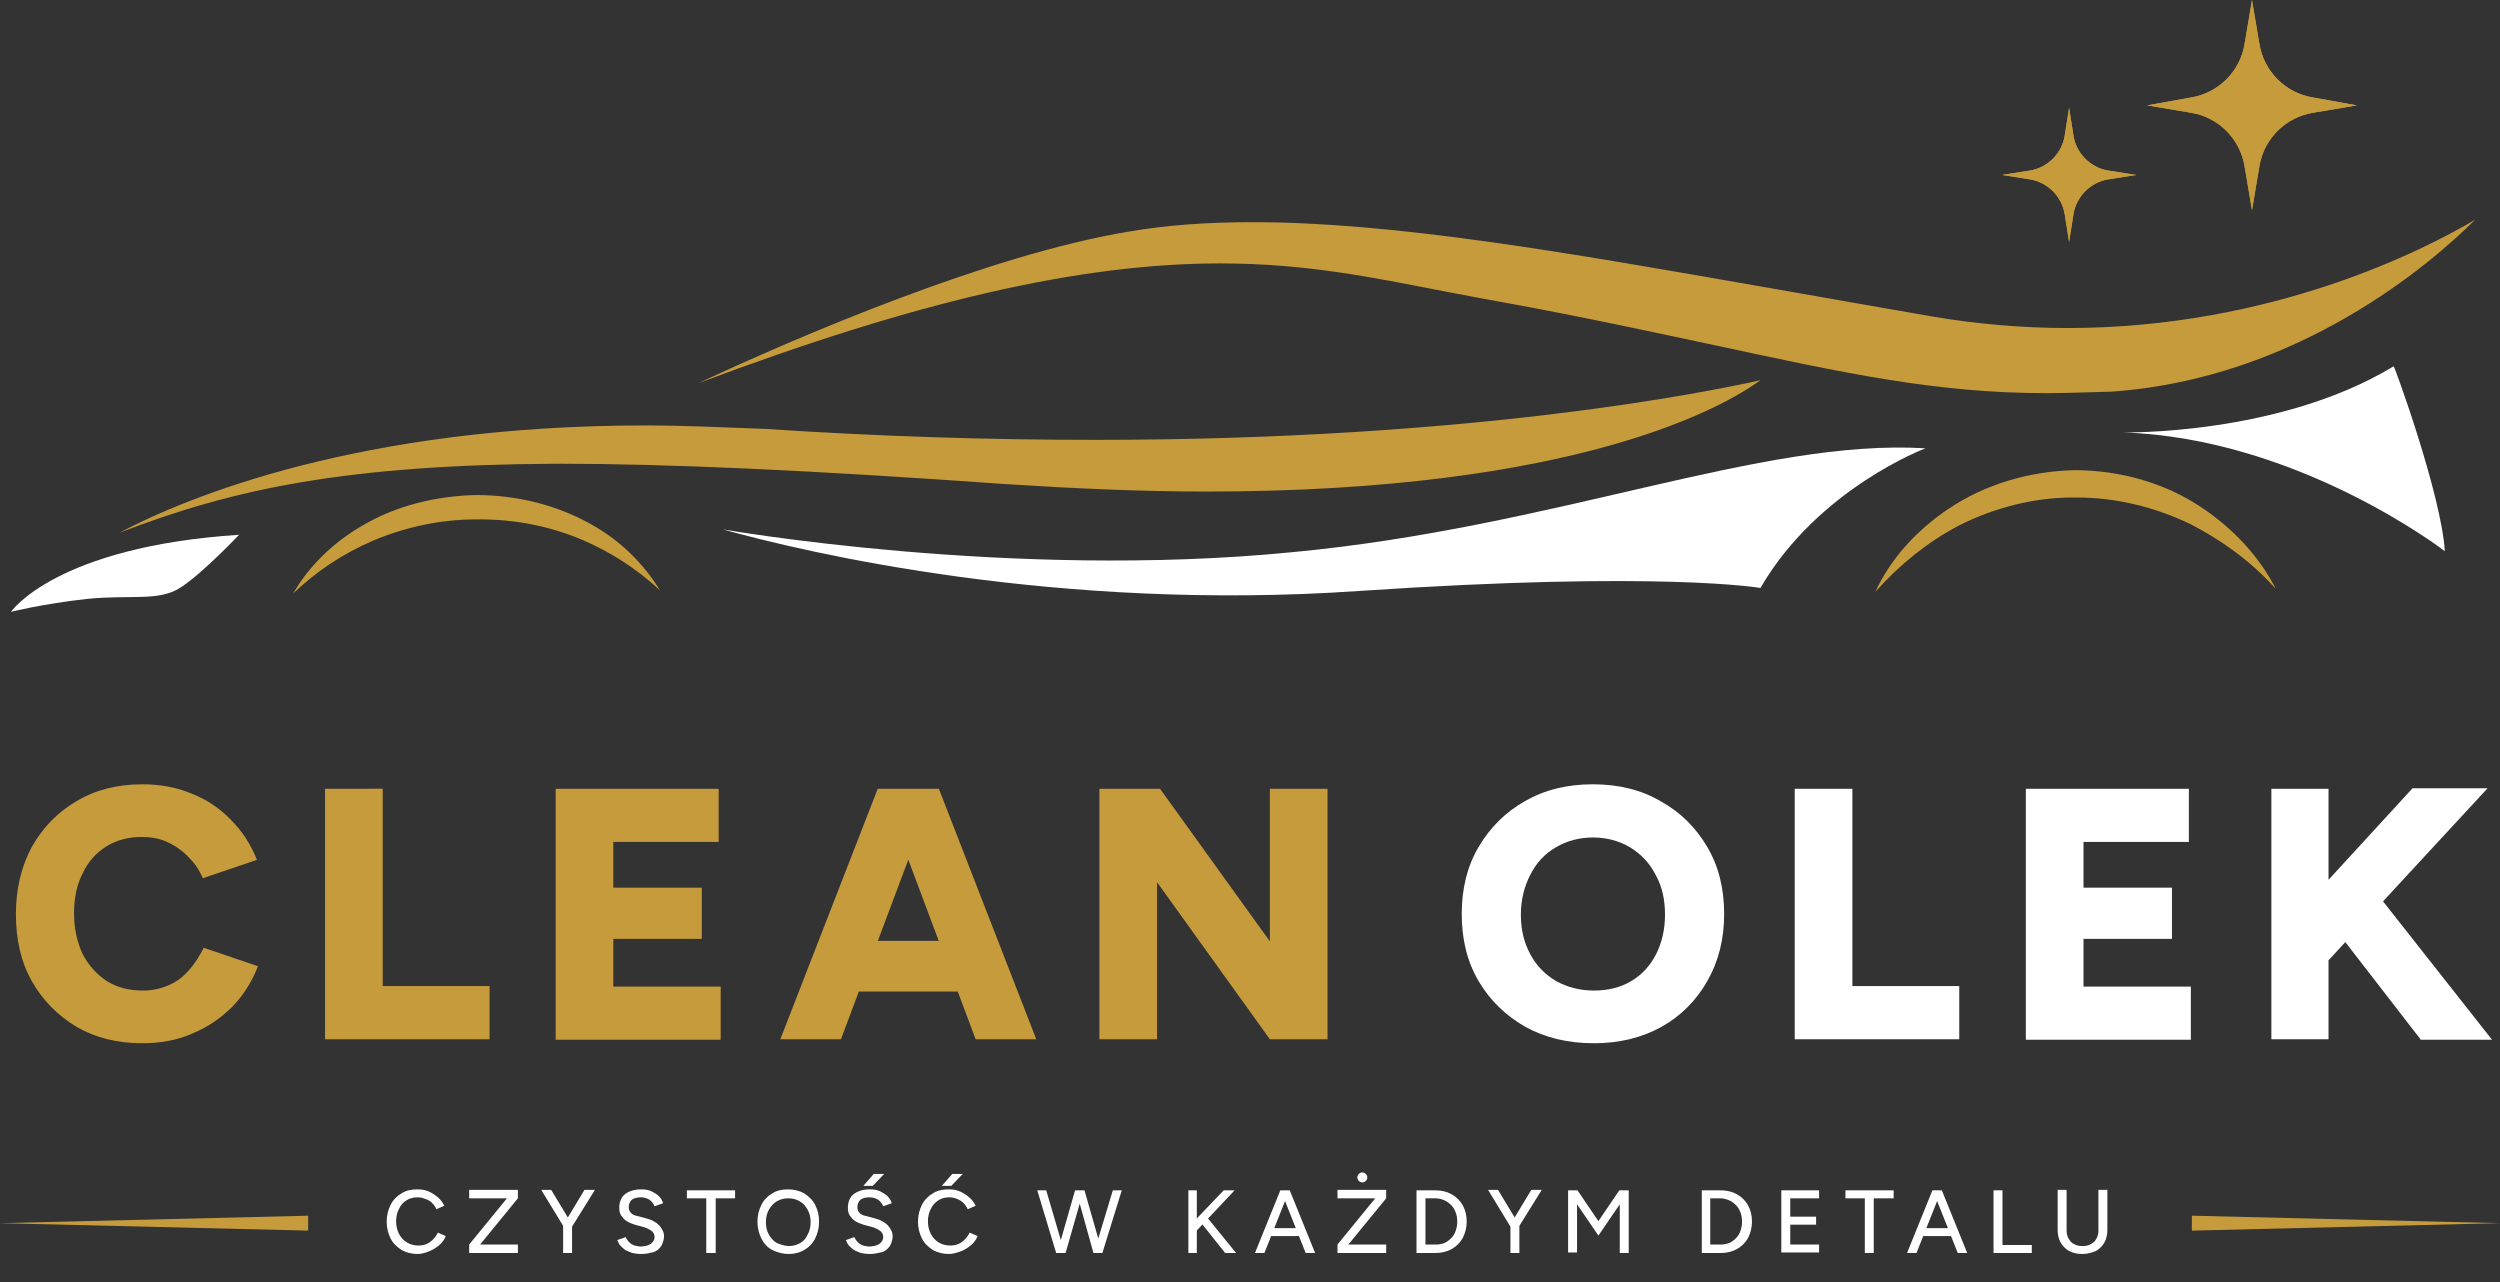<?xml version="1.0" encoding="UTF-8"?>
<!-- Generator: Adobe Illustrator 25.3.1, SVG Export Plug-In . SVG Version: 6.00 Build 0)  -->
<svg xmlns="http://www.w3.org/2000/svg" xmlns:xlink="http://www.w3.org/1999/xlink" version="1.1" id="Warstwa_1" x="0px" y="0px" viewBox="0 0 503 258" style="enable-background:new 0 0 503 258;" xml:space="preserve">
<rect x="0" y="0" width="503" height="258" fill="#333333" stroke="none"/>
<style type="text/css">
	.st0{fill:#FFFFFF;}
	.st1{fill:#C59B3C;}
	.st2{clip-path:url(#SVGID_2_);}
	.st3{clip-path:url(#SVGID_4_);}
</style>
<path class="st0" d="M2.2,123.1c0,0,9-13.1,45.9-15.5c0,0-7.2,7.6-11.6,10.5c-4.4,3-10,1.5-19,2.4C8.5,121.5,2.2,123.1,2.2,123.1z"></path>
<path class="st1" d="M24,107.2c13.6-7.2,48.5-21.6,105.8-21.6c7.9,0,16.2,0.4,24.3,0.7c22.5,1.5,44.8,2.2,66.3,2.2  c76.1,0,122.9-9.6,133.8-12c-7.4,5.4-37,22.4-111.5,22.4c-12.7,0-26.4-0.6-40.4-1.5c-39.3-2.8-67.8-4.1-90.1-4.1  C69.9,93.5,47,98.3,24,107.2z"></path>
<path class="st1" d="M411.7,79.1c-22.3,0-40.9-4.1-66.5-9.6c-12.3-2.6-26.4-5.7-42.9-8.7c-4.1-0.7-7.9-1.5-11.8-2.2  c-14.4-2.8-27.8-5.6-45-5.6c-27.8,0-60.6,7.4-105,24.1c19.9-9.3,58.6-25.9,86.6-30.5c7.6-1.3,15.7-1.9,24.9-1.9  c28.6,0,63.2,6.1,103.2,13.1c10.9,1.9,22.1,3.9,33.7,5.9C397.7,65.2,407,66,416,66c41.1,0,71.7-15.7,82-21.8  c-8.7,8.7-35.6,32-73.2,34.6C420.4,78.9,416,79.1,411.7,79.1z"></path>
<path class="st1" d="M59,119.4c3.1-5.4,7.9-10.2,14-13.7c6.6-3.9,14.6-5.9,22.7-6.1c8.3,0,16.2,2,22.9,5.7  c6.1,3.3,10.9,8.1,14.2,13.5c-4.6-4.3-10-7.8-15.7-10.2c-6.6-2.8-13.6-4.1-20.6-4.1h-0.7c-7,0-14.2,1.5-20.8,4.3  C68.8,111.5,63.6,115,59,119.4z"></path>
<path class="st1" d="M377.3,119.1c3.1-6.7,8.3-12.4,14.7-16.7c7.4-5,16.4-7.6,25.4-7.8c9.2,0,18.2,2.6,25.4,7.4  c6.5,4.3,11.8,10,15.1,16.5c-5-5.6-10.9-9.8-17.1-13c-7.2-3.5-15.1-5.4-22.9-5.4h-0.9c-7.7,0-15.7,2-23,5.7  C387.8,109.1,382.3,113.5,377.3,119.1z"></path>
<path class="st0" d="M491.9,110.9c0,0-29.5-22.8-64.9-23.9c0,0,31.5,0.7,54.6-13.3C481.8,73.7,491.2,99.6,491.9,110.9z"></path>
<path class="st0" d="M145.4,106.5c0,0,57.9,10.2,114.6,4.6c53.1-5,94.2-22.9,127.4-20.9c0,0-21.6,8.1-33.2,28.1  c0,0-19.9-3.5-80.7,0.6C212.9,123.1,162.6,111.3,145.4,106.5z"></path>
<path class="st1" d="M465.3,19.6c-5.5-0.9-9.8-5.3-10.7-10.7L453.1,0l-1.5,8.9c-0.9,5.5-5.3,9.8-10.7,10.7l-8.9,1.6l8.9,1.5  c5.5,0.9,9.8,5.3,10.7,10.7l1.5,8.9l1.5-8.9c0.9-5.5,5.3-9.8,10.7-10.7l8.9-1.5L465.3,19.6z"></path>
<path class="st1" d="M465.3,19.6c-5.5-0.9-9.8-5.3-10.7-10.7L453.1,0l-1.5,8.9c-0.9,5.5-5.3,9.8-10.7,10.7l-8.9,1.6l8.9,1.5  c5.5,0.9,9.8,5.3,10.7,10.7l1.5,8.9l1.5-8.9c0.9-5.5,5.3-9.8,10.7-10.7l8.9-1.5L465.3,19.6z"></path>
<path class="st1" d="M415.4,43l0.9,5.7l0.9-5.7c0.6-3.5,3.4-6.3,6.9-6.9l5.7-0.9l-5.7-0.9c-3.5-0.6-6.3-3.4-6.9-6.9l-0.9-5.7  l-0.9,5.7c-0.6,3.5-3.4,6.3-6.9,6.9l-5.7,0.9l5.7,0.9C412,36.7,414.8,39.5,415.4,43z"></path>
<path class="st1" d="M415.4,43l0.9,5.7l0.9-5.7c0.6-3.5,3.4-6.3,6.9-6.9l5.7-0.9l-5.7-0.9c-3.5-0.6-6.3-3.4-6.9-6.9l-0.9-5.7  l-0.9,5.7c-0.6,3.5-3.4,6.3-6.9,6.9l-5.7,0.9l5.7,0.9C412,36.7,414.8,39.5,415.4,43z"></path>
<path class="st1" d="M28.6,209.9c-5,0-9.4-1.1-13.2-3.3c-3.8-2.3-6.8-5.3-9-9.2c-2.2-3.9-3.2-8.4-3.2-13.5s1.1-9.6,3.2-13.5  c2.2-3.9,5.2-7,9-9.2c3.8-2.3,8.3-3.4,13.2-3.4c3.6,0,7,0.6,10,1.9c3.1,1.2,5.7,3,7.9,5.3c2.3,2.3,4,5,5.2,8l-10.9,3.7  c-0.7-1.7-1.7-3.1-3-4.4c-1.2-1.2-2.6-2.2-4.2-2.9c-1.5-0.7-3.2-1-5.1-1c-2.6,0-5,0.6-7.1,1.9c-2.1,1.3-3.7,3.1-4.8,5.5  c-1.2,2.3-1.7,5-1.7,8s0.6,5.7,1.7,8.1c1.2,2.3,2.8,4.1,4.9,5.5c2.1,1.3,4.5,1.9,7.2,1.9c2,0,3.7-0.4,5.3-1.1s2.9-1.7,4-3  c1.2-1.3,2.1-2.8,3-4.5l10.9,3.7c-1.2,3.1-2.9,5.8-5.1,8.1c-2.3,2.3-4.9,4.1-8,5.4C35.7,209.3,32.3,209.9,28.6,209.9z M65.4,209.1  v-50.4H77v39.7h21.5v10.7H65.4z M111.8,209.1v-50.4h32.8v10.7h-21.2v9.2h17.8v10.3h-17.8v9.6H145v10.7H111.8z M196.3,209.1  l-18.9-50.4h11.5l19.6,50.4H196.3z M157,209.1l19.6-50.4h11.5l-18.9,50.4H157z M166.2,199.5v-10.2h33.2v10.2H166.2z M221.2,209.1  v-50.4h12.2l22.1,30.7v-30.7h11.6v50.4h-11.6l-22.7-31.6v31.6H221.2z"></path>
<path class="st0" d="M320.7,209.9c-5.2,0-9.8-1.1-13.8-3.3c-4-2.3-7.1-5.3-9.4-9.2c-2.3-3.9-3.4-8.4-3.4-13.5  c0-5.1,1.1-9.6,3.4-13.5c2.3-3.9,5.4-7,9.3-9.2c4-2.3,8.5-3.4,13.7-3.4c5.1,0,9.7,1.1,13.6,3.4c4,2.2,7.1,5.3,9.4,9.2  c2.3,3.9,3.4,8.4,3.4,13.5c0,5-1.1,9.5-3.4,13.5c-2.2,3.9-5.3,7-9.2,9.2C330.3,208.8,325.8,209.9,320.7,209.9z M320.7,199.3  c2.8,0,5.3-0.6,7.5-1.9c2.2-1.3,3.8-3.1,5-5.4c1.2-2.4,1.8-5,1.8-8c0-3-0.6-5.7-1.9-8c-1.2-2.4-3-4.2-5.1-5.5c-2.2-1.3-4.7-2-7.5-2  s-5.3,0.7-7.5,2c-2.2,1.3-3.9,3.1-5.1,5.5c-1.2,2.3-1.9,5-1.9,8c0,3,0.6,5.6,1.9,8c1.2,2.3,3,4.1,5.2,5.4  C315.3,198.6,317.8,199.3,320.7,199.3z M361.1,209.1v-50.4h11.6v39.7h21.5v10.7H361.1z M407.6,209.1v-50.4h32.8v10.7h-21.2v9.2h17.8  v10.3h-17.8v9.6h21.6v10.7H407.6z M463.7,198.4l-0.6-15.5l22.3-24.3h15.1L463.7,198.4z M457,209.1v-50.4h11.5v50.4H457z M487,209.1  l-19.8-25.6l8.6-6.8l25.6,32.5H487z"></path>
<g>
	<defs>
		<rect id="SVGID_1_" y="244.6" width="62" height="3"></rect>
	</defs>
	<clipPath id="SVGID_2_">
		<use xlink:href="#SVGID_1_" style="overflow:visible;"></use>
	</clipPath>
	<g class="st2">
		<path class="st1" d="M62,247.6l-62-1.5l62-1.5V247.6z"></path>
	</g>
</g>
<path class="st0" d="M84,252.3c-1.2,0-2.3-0.3-3.2-0.8c-0.9-0.6-1.7-1.3-2.2-2.3c-0.5-1-0.8-2.1-0.8-3.4c0-1.3,0.3-2.4,0.8-3.4  c0.5-1,1.3-1.8,2.2-2.3c0.9-0.6,2-0.8,3.2-0.8c0.8,0,1.5,0.1,2.2,0.4c0.7,0.3,1.3,0.7,1.9,1.2c0.6,0.5,1,1.1,1.3,1.7l-1.6,0.7  c-0.2-0.5-0.5-0.9-0.9-1.3c-0.4-0.4-0.8-0.6-1.4-0.8c-0.5-0.2-1-0.3-1.5-0.3c-0.8,0-1.6,0.2-2.2,0.6c-0.7,0.4-1.2,1-1.5,1.7  c-0.4,0.7-0.6,1.6-0.6,2.5c0,1,0.2,1.8,0.6,2.6c0.4,0.7,0.9,1.3,1.6,1.7c0.7,0.4,1.4,0.6,2.3,0.6c0.6,0,1.1-0.1,1.6-0.3  c0.5-0.2,0.9-0.5,1.3-0.9c0.4-0.4,0.7-0.8,1-1.4l1.6,0.7c-0.3,0.7-0.7,1.3-1.3,1.8s-1.2,0.9-1.9,1.2C85.5,252.1,84.8,252.3,84,252.3  z M94.4,252.1v-1.7l7.6-9.3h-7.6v-1.7h9.8v1.7l-7.6,9.3h7.6v1.7H94.4z M115.1,246.8l-1.6-0.6l4.1-6.8h2.1L115.1,246.8z M113.3,252.1  v-6h1.8v6H113.3z M113.4,246.8l-4.5-7.4h2l4.1,6.8L113.4,246.8z M129,252.3c-0.7,0-1.3-0.1-1.8-0.2c-0.5-0.2-1-0.4-1.4-0.6  c-0.4-0.3-0.7-0.6-1-0.9s-0.4-0.7-0.6-1.1l1.7-0.6c0.2,0.5,0.5,0.9,1,1.3c0.5,0.4,1.1,0.5,1.9,0.6c0.9,0,1.6-0.2,2.1-0.5  c0.5-0.4,0.8-0.8,0.8-1.4c0-0.5-0.2-1-0.7-1.3c-0.4-0.3-1-0.6-1.8-0.8l-1.5-0.4c-0.6-0.2-1.1-0.4-1.6-0.7c-0.5-0.3-0.8-0.7-1.1-1.1  c-0.3-0.4-0.4-1-0.4-1.6c0-1.2,0.4-2.1,1.1-2.7c0.8-0.6,1.8-1,3.3-1c0.8,0,1.5,0.1,2.1,0.4c0.6,0.3,1.1,0.6,1.5,1  c0.4,0.4,0.7,0.9,0.8,1.4l-1.7,0.6c-0.2-0.5-0.6-1-1-1.3c-0.5-0.3-1.1-0.5-1.8-0.5c-0.8,0-1.4,0.2-1.8,0.5c-0.4,0.4-0.6,0.9-0.6,1.5  c0,0.5,0.2,0.9,0.5,1.2c0.3,0.3,0.8,0.5,1.4,0.6l1.5,0.4c1.2,0.3,2.1,0.8,2.7,1.4c0.6,0.7,1,1.4,1,2.2c0,0.7-0.2,1.3-0.5,1.9  c-0.3,0.5-0.8,1-1.5,1.3C130.8,252.1,130,252.3,129,252.3z M142.1,252.1v-11h-3.9v-1.6h9.7v1.6h-3.9v11H142.1z M158.7,252.3  c-1.2,0-2.3-0.3-3.3-0.8s-1.7-1.3-2.2-2.3c-0.5-1-0.8-2.1-0.8-3.4c0-1.3,0.3-2.4,0.8-3.4c0.5-1,1.3-1.8,2.2-2.3  c0.9-0.6,2-0.8,3.2-0.8s2.3,0.3,3.2,0.8c0.9,0.6,1.7,1.3,2.2,2.3c0.5,1,0.8,2.1,0.8,3.4c0,1.3-0.3,2.4-0.8,3.4  c-0.5,1-1.3,1.8-2.2,2.3C161,252,159.9,252.3,158.7,252.3z M158.7,250.7c0.9,0,1.6-0.2,2.3-0.6c0.7-0.4,1.2-1,1.5-1.7  c0.4-0.7,0.6-1.6,0.6-2.5c0-0.9-0.2-1.8-0.6-2.5c-0.4-0.7-0.9-1.3-1.6-1.7c-0.7-0.4-1.4-0.6-2.3-0.6s-1.6,0.2-2.3,0.6  s-1.2,1-1.6,1.7c-0.4,0.7-0.6,1.6-0.6,2.5c0,1,0.2,1.8,0.6,2.5c0.4,0.7,0.9,1.3,1.6,1.7C157.1,250.4,157.9,250.7,158.7,250.7z   M175,252.3c-0.7,0-1.3-0.1-1.8-0.2c-0.5-0.2-1-0.4-1.4-0.6c-0.4-0.3-0.7-0.6-1-0.9c-0.3-0.3-0.4-0.7-0.6-1.1l1.7-0.6  c0.2,0.5,0.5,0.9,1,1.3c0.5,0.4,1.1,0.5,1.9,0.6c0.9,0,1.6-0.2,2.1-0.5c0.5-0.4,0.8-0.8,0.8-1.4c0-0.5-0.2-1-0.7-1.3  c-0.4-0.3-1-0.6-1.8-0.8l-1.5-0.4c-0.6-0.2-1.1-0.4-1.6-0.7c-0.5-0.3-0.8-0.7-1.1-1.1c-0.3-0.4-0.4-1-0.4-1.6c0-1.2,0.4-2.1,1.1-2.7  c0.8-0.6,1.8-1,3.3-1c0.8,0,1.5,0.1,2.1,0.4c0.6,0.3,1.1,0.6,1.5,1c0.4,0.4,0.7,0.9,0.8,1.4l-1.7,0.6c-0.2-0.5-0.6-1-1-1.3  c-0.5-0.3-1.1-0.5-1.8-0.5c-0.8,0-1.4,0.2-1.8,0.5c-0.4,0.4-0.6,0.9-0.6,1.5c0,0.5,0.2,0.9,0.5,1.2c0.3,0.3,0.8,0.5,1.4,0.6l1.5,0.4  c1.2,0.3,2.1,0.8,2.7,1.4c0.6,0.7,1,1.4,1,2.2c0,0.7-0.2,1.3-0.5,1.9c-0.3,0.5-0.8,1-1.5,1.3C176.8,252.1,175.9,252.3,175,252.3z   M173.7,238.6l2.1-2.4h2.1l-2.3,2.4H173.7z M190.9,252.3c-1.2,0-2.3-0.3-3.2-0.8c-0.9-0.6-1.7-1.3-2.2-2.3c-0.5-1-0.8-2.1-0.8-3.4  c0-1.3,0.3-2.4,0.8-3.4c0.5-1,1.3-1.8,2.2-2.3c0.9-0.6,2-0.8,3.2-0.8c0.8,0,1.5,0.1,2.2,0.4c0.7,0.3,1.3,0.7,1.9,1.2  c0.6,0.5,1,1.1,1.3,1.7l-1.6,0.7c-0.2-0.5-0.5-0.9-0.9-1.3c-0.4-0.4-0.8-0.6-1.3-0.8c-0.5-0.2-1-0.3-1.5-0.3c-0.8,0-1.6,0.2-2.2,0.6  s-1.2,1-1.5,1.7c-0.4,0.7-0.6,1.6-0.6,2.5c0,1,0.2,1.8,0.6,2.6c0.4,0.7,0.9,1.3,1.6,1.7c0.7,0.4,1.4,0.6,2.3,0.6  c0.6,0,1.1-0.1,1.6-0.3c0.5-0.2,0.9-0.5,1.3-0.9c0.4-0.4,0.7-0.8,1-1.4l1.6,0.7c-0.3,0.7-0.7,1.3-1.3,1.8s-1.2,0.9-1.9,1.2  C192.4,252.1,191.7,252.3,190.9,252.3z M189.5,238.6l2.1-2.4h2.1l-2.3,2.4H189.5z M220.1,252.1l3.8-12.6h1.8l-3.9,12.6H220.1z   M212.5,252.1l-3.8-12.6h1.8l3.7,12.6H212.5z M212.7,252.1l3.6-12.6h1.7l-3.6,12.6H212.7z M220,252.1l-3.5-12.6h1.7l3.6,12.6H220z   M240.3,248.1l-0.5-1.9l6.4-6.7h2.2L240.3,248.1z M239.1,252.1v-12.6h1.7v12.6H239.1z M246.5,252.1l-5.1-6.4l1.2-1.1l6.1,7.5H246.5z   M262.7,252.1l-5-12.6h1.8l5.1,12.6H262.7z M252.5,252.1l5.1-12.6h1.8l-5,12.6H252.5z M254.9,248.7v-1.6h7.3v1.6H254.9z   M269.1,252.1v-1.7l7.6-9.3h-7.6v-1.7h9.8v1.7l-7.6,9.3h7.6v1.7H269.1z M274.1,237.9c-0.3,0-0.5-0.1-0.7-0.3  c-0.2-0.2-0.3-0.5-0.3-0.7c0-0.3,0.1-0.5,0.3-0.7c0.2-0.2,0.4-0.3,0.7-0.3c0.3,0,0.5,0.1,0.7,0.3c0.2,0.2,0.3,0.4,0.3,0.7  c0,0.3-0.1,0.5-0.3,0.7C274.6,237.8,274.4,237.9,274.1,237.9z M285,252.1v-12.6h3.9c1.2,0,2.3,0.3,3.2,0.8c0.9,0.5,1.7,1.3,2.2,2.2  c0.5,0.9,0.8,2,0.8,3.3c0,1.2-0.3,2.3-0.8,3.3c-0.5,0.9-1.3,1.7-2.2,2.2c-0.9,0.5-2,0.8-3.2,0.8H285z M286.8,250.4h2.1  c0.6,0,1.2-0.1,1.7-0.3c0.5-0.2,1-0.6,1.4-1c0.4-0.4,0.7-0.9,0.9-1.5c0.2-0.6,0.3-1.2,0.3-1.8c0-0.6-0.1-1.3-0.3-1.8  c-0.2-0.6-0.5-1.1-0.9-1.5c-0.4-0.4-0.9-0.8-1.4-1c-0.5-0.2-1.1-0.4-1.7-0.4h-2.1V250.4z M305.6,246.8l-1.6-0.6l4.1-6.8h2.1  L305.6,246.8z M303.9,252.1v-6h1.8v6H303.9z M303.9,246.8l-4.5-7.4h2l4.1,6.8L303.9,246.8z M315.5,252.1v-12.6h1.9l4.2,6.2l4.2-6.2  h1.9v12.6h-1.8v-9.8l-4.3,6.3l-4.3-6.3v9.7H315.5z M342.4,252.1v-12.6h3.9c1.2,0,2.3,0.3,3.2,0.8c0.9,0.5,1.7,1.3,2.2,2.2  c0.5,0.9,0.8,2,0.8,3.3c0,1.2-0.3,2.3-0.8,3.3c-0.5,0.9-1.3,1.7-2.2,2.2c-0.9,0.5-2,0.8-3.2,0.8H342.4z M344.1,250.4h2.1  c0.6,0,1.2-0.1,1.7-0.3c0.5-0.2,1-0.6,1.4-1c0.4-0.4,0.7-0.9,0.9-1.5c0.2-0.6,0.3-1.2,0.3-1.8c0-0.6-0.1-1.3-0.3-1.8  c-0.2-0.6-0.5-1.1-0.9-1.5c-0.4-0.4-0.9-0.8-1.4-1c-0.5-0.2-1.1-0.4-1.7-0.4h-2.1V250.4z M358.4,252.1v-12.6h7.6v1.6h-5.8v3.7h5.2  v1.6h-5.2v4h5.8v1.6H358.4z M375.2,252.1v-11h-3.9v-1.6h9.7v1.6H377v11H375.2z M393.9,252.1l-5-12.6h1.8l5.1,12.6H393.9z   M383.7,252.1l5.1-12.6h1.8l-5,12.6H383.7z M386.1,248.7v-1.6h7.3v1.6H386.1z M401.1,252.1v-12.6h1.8v11h5.9v1.6H401.1z   M418.9,252.3c-1,0-1.8-0.2-2.6-0.6c-0.7-0.4-1.3-1-1.7-1.7c-0.4-0.7-0.6-1.6-0.6-2.5v-8.1h1.8v8.1c0,0.6,0.1,1.2,0.4,1.7  c0.3,0.5,0.6,0.9,1.1,1.1c0.5,0.3,1,0.4,1.7,0.4s1.2-0.1,1.7-0.4c0.5-0.3,0.9-0.6,1.1-1.1c0.3-0.5,0.4-1,0.4-1.7v-8.1h1.8v8.1  c0,0.9-0.2,1.8-0.6,2.5c-0.4,0.7-1,1.3-1.7,1.7C420.7,252.1,419.9,252.3,418.9,252.3z"></path>
<g>
	<defs>
		<rect id="SVGID_3_" x="441" y="244.6" width="62" height="3"></rect>
	</defs>
	<clipPath id="SVGID_4_">
		<use xlink:href="#SVGID_3_" style="overflow:visible;"></use>
	</clipPath>
	<g class="st3">
		<path class="st1" d="M441,244.6l62,1.5l-62,1.5V244.6z"></path>
	</g>
</g>
</svg>
